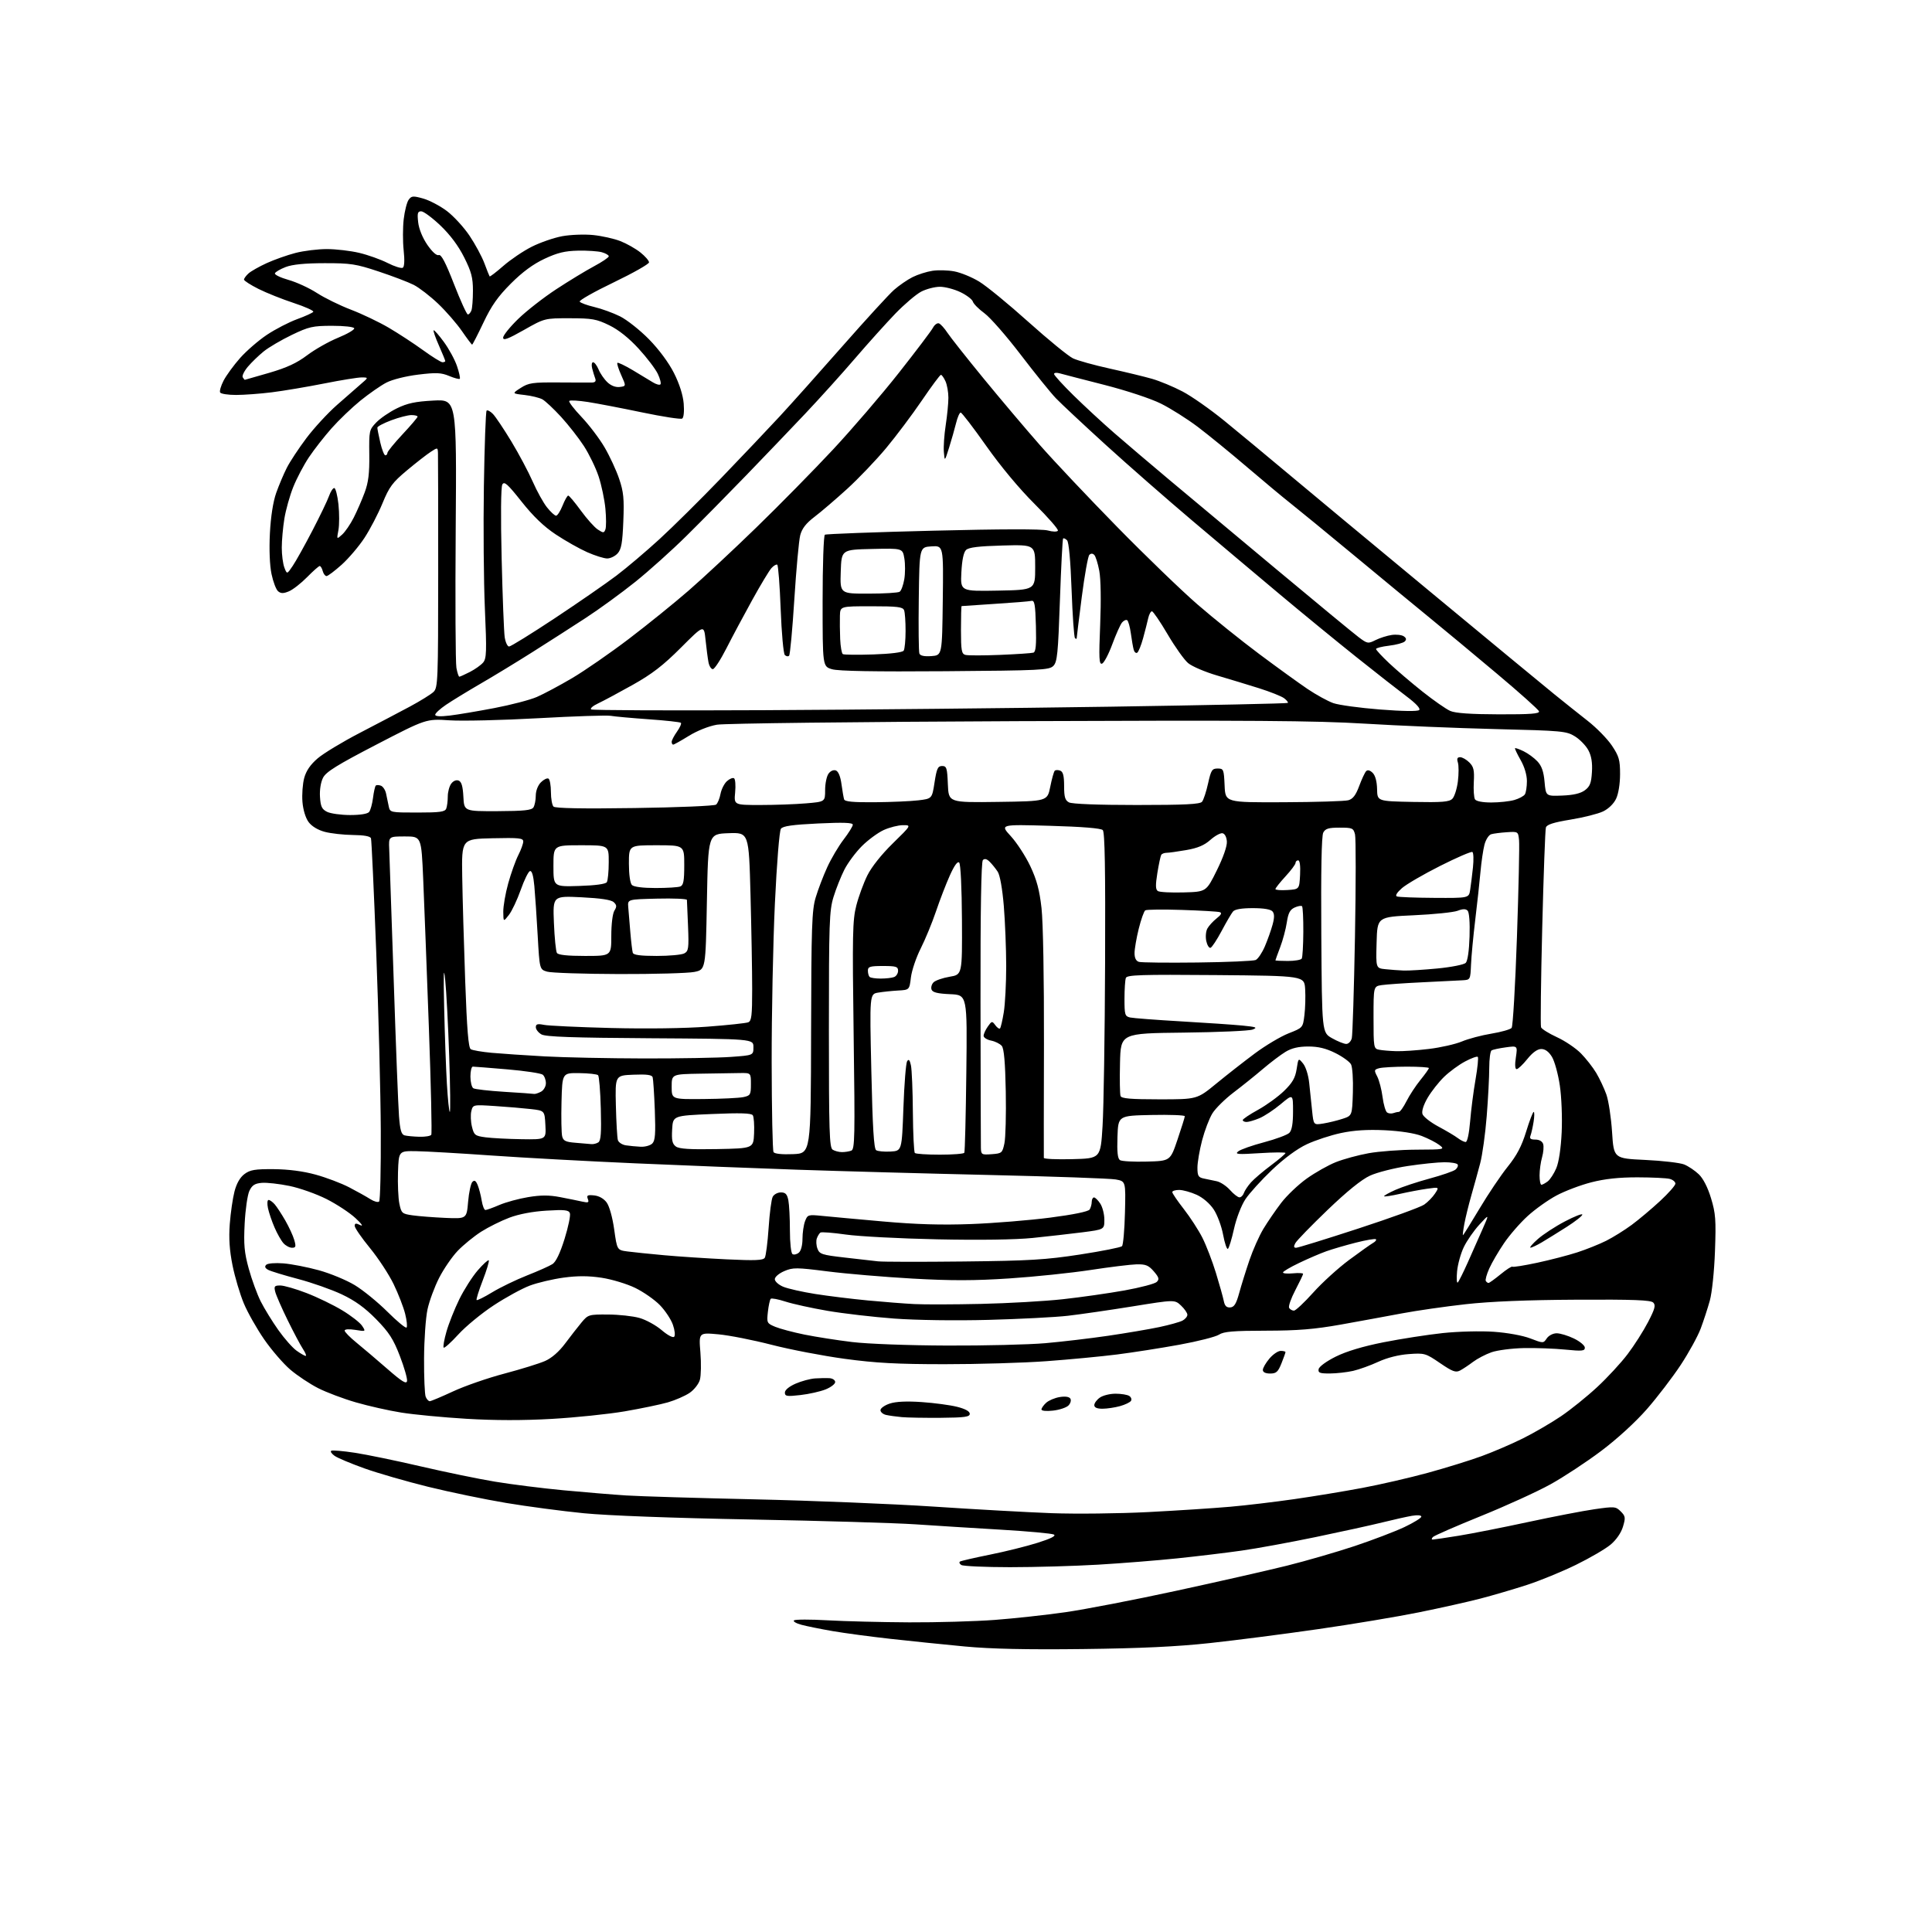 <?xml version="1.0" encoding="UTF-8" standalone="no"?>
<svg 
  version="1.1" 
  xmlns="http://www.w3.org/2000/svg" 
  xmlns:xlink="http://www.w3.org/1999/xlink" 
  xmlns:svg="http://www.w3.org/2000/svg"
  xmlns:rdf="http://www.w3.org/1999/02/22-rdf-syntax-ns#"
  xmlns:cc="http://creativecommons.org/ns#"
  xmlns:dc="http://purl.org/dc/elements/1.1/"
  viewBox="0 0 768 768"
  width="768"
  height="768"
>
<style>svg {background-color: white; }</style>"
<path stroke="none" fill="black" fill-rule="evenodd" d="M430.50,655.52C408.06,655.79 394.02,655.48 383.50,654.50C375.25,653.72 361.98,652.36 354.00,651.47C346.02,650.58 335.68,649.20 331.00,648.39C326.32,647.58 320.76,646.46 318.62,645.89C316.49,645.32 315.14,644.52 315.62,644.12C316.11,643.72 322.12,643.71 329.00,644.10C335.88,644.49 350.47,644.85 361.44,644.91C372.41,644.96 387.71,644.52 395.44,643.94C403.17,643.36 415.80,641.98 423.50,640.88C431.20,639.78 451.00,635.96 467.50,632.38C484.00,628.81 503.80,624.31 511.50,622.40C519.20,620.48 531.35,616.96 538.50,614.58C545.65,612.19 554.54,608.80 558.25,607.05C561.96,605.29 565.00,603.42 565.00,602.88C565.00,602.31 563.46,602.18 561.25,602.56C559.19,602.91 553.93,604.09 549.57,605.17C545.21,606.25 533.28,608.87 523.07,610.99C512.86,613.11 499.55,615.55 493.50,616.40C487.45,617.26 475.98,618.64 468.00,619.47C460.02,620.30 445.85,621.43 436.50,621.98C427.15,622.53 411.40,622.98 401.50,622.98C391.60,622.97 382.89,622.58 382.14,622.11C381.40,621.64 381.17,621.02 381.64,620.73C382.11,620.45 387.45,619.22 393.50,618.00C399.55,616.79 408.07,614.67 412.44,613.29C417.75,611.62 419.90,610.53 418.94,610.01C418.15,609.58 408.73,608.71 398.00,608.08C387.27,607.45 371.98,606.49 364.00,605.95C356.02,605.41 326.55,604.54 298.50,604.02C267.36,603.44 241.46,602.47 232.00,601.53C223.47,600.69 209.63,598.85 201.23,597.45C192.83,596.05 178.88,593.16 170.22,591.03C161.57,588.89 150.15,585.60 144.85,583.70C139.54,581.80 134.22,579.57 133.02,578.73C131.83,577.89 131.22,576.98 131.68,576.70C132.13,576.42 136.32,576.78 141.00,577.49C145.68,578.20 157.45,580.63 167.17,582.89C176.89,585.15 190.16,587.89 196.67,588.97C203.18,590.06 215.47,591.60 224.00,592.41C232.53,593.21 243.78,594.14 249.00,594.47C254.22,594.81 277.18,595.50 300.00,596.01C322.82,596.52 354.77,597.82 371.00,598.89C387.23,599.97 408.38,601.15 418.00,601.51C427.62,601.86 444.95,601.67 456.50,601.07C468.05,600.47 482.68,599.52 489.00,598.96C495.32,598.41 506.80,597.04 514.50,595.93C522.20,594.83 534.37,592.82 541.54,591.47C548.72,590.12 560.42,587.43 567.54,585.48C574.67,583.53 584.33,580.54 589.00,578.83C593.67,577.12 601.10,573.93 605.49,571.73C609.89,569.53 616.64,565.60 620.49,563.00C624.35,560.39 630.82,555.18 634.87,551.42C638.93,547.66 644.40,541.74 647.02,538.27C649.65,534.81 653.30,529.07 655.14,525.52C657.87,520.26 658.24,518.84 657.19,517.79C656.19,516.79 649.37,516.53 626.70,516.65C607.20,516.75 592.58,517.34 582.67,518.44C574.52,519.35 563.04,521.00 557.17,522.11C551.30,523.22 540.42,525.21 533.00,526.54C522.48,528.41 515.91,528.95 503.21,528.97C490.22,528.99 486.45,529.31 484.56,530.55C483.26,531.40 476.19,533.20 468.85,534.54C461.51,535.88 450.32,537.63 444.00,538.43C437.68,539.23 425.07,540.43 416.00,541.09C406.93,541.76 388.70,542.30 375.50,542.29C356.58,542.29 348.17,541.83 335.76,540.15C327.10,538.97 314.01,536.46 306.67,534.56C299.33,532.67 289.83,530.80 285.55,530.41C277.77,529.70 277.77,529.70 278.42,537.60C278.77,541.95 278.68,546.85 278.21,548.50C277.75,550.15 275.90,552.49 274.11,553.70C272.32,554.91 268.45,556.60 265.52,557.45C262.58,558.30 254.85,559.91 248.34,561.03C241.83,562.14 228.80,563.49 219.40,564.03C208.02,564.68 196.64,564.67 185.40,563.99C176.11,563.43 164.46,562.32 159.50,561.52C154.53,560.73 146.43,558.90 141.49,557.47C136.54,556.04 129.80,553.50 126.50,551.83C123.20,550.16 118.22,546.85 115.42,544.47C112.63,542.09 107.95,536.67 105.02,532.43C102.09,528.19 98.44,521.75 96.92,518.11C95.40,514.48 93.38,507.69 92.44,503.04C91.23,497.02 90.91,492.26 91.34,486.54C91.67,482.12 92.52,476.29 93.22,473.60C94.06,470.39 95.43,468.00 97.20,466.69C99.44,465.02 101.38,464.70 108.86,464.76C114.67,464.81 120.52,465.57 125.46,466.93C129.66,468.08 135.66,470.35 138.80,471.98C141.93,473.61 145.72,475.72 147.21,476.68C148.70,477.63 150.27,478.06 150.71,477.62C151.14,477.19 151.44,464.61 151.37,449.66C151.30,434.72 150.48,402.70 149.56,378.50C148.64,354.30 147.70,333.94 147.47,333.25C147.20,332.42 144.76,331.97 140.28,331.92C136.55,331.88 131.52,331.31 129.09,330.67C126.37,329.95 123.92,328.46 122.68,326.79C121.48,325.18 120.49,321.94 120.23,318.78C119.99,315.87 120.30,311.60 120.92,309.29C121.70,306.40 123.37,303.96 126.28,301.46C128.60,299.47 136.12,294.92 143.00,291.35C149.87,287.78 158.87,283.05 163.00,280.84C167.12,278.62 171.33,276.01 172.34,275.04C174.07,273.37 174.18,270.62 174.19,227.88C174.20,202.92 174.16,181.44 174.10,180.15C174.00,177.81 174.00,177.81 171.17,179.65C169.61,180.67 165.37,183.97 161.75,187.00C156.03,191.78 154.75,193.49 152.04,200.07C150.33,204.23 147.12,210.39 144.92,213.76C142.72,217.13 138.63,221.94 135.85,224.45C133.06,226.95 130.34,229.00 129.80,229.00C129.26,229.00 128.58,228.10 128.29,227.00C128.00,225.90 127.46,225.00 127.09,225.00C126.72,225.00 124.46,227.00 122.06,229.44C119.66,231.88 116.42,234.41 114.85,235.06C112.65,235.97 111.67,235.97 110.55,235.04C109.76,234.39 108.58,231.29 107.93,228.17C107.21,224.72 106.96,218.40 107.29,212.00C107.63,205.38 108.56,199.45 109.79,195.95C110.87,192.90 112.77,188.40 114.02,185.95C115.26,183.50 118.75,178.22 121.77,174.20C124.78,170.19 130.23,164.27 133.88,161.05C137.52,157.83 141.85,154.04 143.50,152.63C146.50,150.06 146.50,150.06 143.83,150.03C142.36,150.01 135.61,151.10 128.83,152.45C122.05,153.79 112.69,155.37 108.03,155.95C103.37,156.53 96.98,157.00 93.84,157.00C90.69,157.00 87.85,156.57 87.52,156.03C87.19,155.50 87.81,153.37 88.89,151.28C89.98,149.20 92.92,145.17 95.44,142.32C97.96,139.48 102.75,135.33 106.09,133.10C109.42,130.88 114.83,128.08 118.10,126.88C121.38,125.69 124.28,124.36 124.54,123.94C124.80,123.52 121.30,121.94 116.76,120.44C112.22,118.95 105.91,116.43 102.75,114.85C99.59,113.26 97.00,111.60 97.00,111.14C97.00,110.68 97.80,109.59 98.78,108.70C99.75,107.82 103.02,105.97 106.03,104.59C109.04,103.22 114.18,101.40 117.46,100.55C120.74,99.70 126.36,99.01 129.96,99.01C133.56,99.02 139.32,99.69 142.77,100.51C146.22,101.32 151.30,103.13 154.06,104.53C156.82,105.93 159.54,106.78 160.11,106.43C160.76,106.03 160.89,103.47 160.46,99.48C160.09,96.01 160.10,90.46 160.48,87.15C160.87,83.84 161.75,80.35 162.45,79.40C163.58,77.85 164.21,77.80 168.21,78.92C170.68,79.61 174.90,81.83 177.60,83.85C180.29,85.88 184.36,90.30 186.64,93.69C188.91,97.07 191.58,102.02 192.56,104.67C193.55,107.33 194.48,109.67 194.63,109.87C194.78,110.07 197.24,108.19 200.10,105.69C202.96,103.19 208.04,99.76 211.40,98.07C214.75,96.38 220.20,94.50 223.50,93.89C226.80,93.29 232.33,93.08 235.79,93.43C239.25,93.78 244.12,94.87 246.62,95.85C249.12,96.83 252.71,98.86 254.58,100.36C256.46,101.86 258.00,103.63 258.00,104.29C257.99,104.96 251.67,108.54 243.94,112.26C236.21,115.97 230.14,119.41 230.44,119.90C230.75,120.40 233.36,121.36 236.25,122.04C239.14,122.72 243.75,124.40 246.50,125.77C249.25,127.15 254.43,131.25 258.00,134.89C261.95,138.92 265.84,144.17 267.92,148.30C270.09,152.60 271.50,157.04 271.78,160.41C272.04,163.54 271.79,166.01 271.18,166.39C270.60,166.75 263.46,165.65 255.31,163.95C247.17,162.25 237.44,160.38 233.71,159.80C229.98,159.22 226.64,159.03 226.30,159.37C225.96,159.71 228.15,162.58 231.16,165.74C234.17,168.91 238.30,174.35 240.33,177.83C242.37,181.32 244.98,186.94 246.12,190.33C247.88,195.51 248.15,198.22 247.78,207.23C247.44,215.81 246.99,218.36 245.52,219.98C244.51,221.09 242.65,222.00 241.37,222.00C240.10,222.00 236.53,220.88 233.43,219.51C230.34,218.14 224.71,214.97 220.93,212.45C216.19,209.31 211.97,205.25 207.34,199.41C201.75,192.36 200.46,191.21 199.68,192.60C199.12,193.61 199.01,205.24 199.41,221.89C199.77,237.07 200.32,251.19 200.62,253.25C200.93,255.31 201.71,257.00 202.37,257.00C203.02,257.00 211.20,251.94 220.55,245.75C229.89,239.56 240.90,231.95 245.02,228.83C249.13,225.72 256.84,219.19 262.14,214.33C267.44,209.48 278.50,198.53 286.71,190.00C294.92,181.47 305.38,170.45 309.96,165.50C314.54,160.55 325.81,147.94 335.01,137.47C344.21,127.01 353.38,117.00 355.39,115.23C357.41,113.46 360.73,111.17 362.78,110.15C364.83,109.12 368.36,108.00 370.63,107.65C372.90,107.30 376.83,107.40 379.36,107.88C381.89,108.35 386.34,110.17 389.23,111.93C392.13,113.68 400.95,120.91 408.83,127.99C416.72,135.06 424.68,141.57 426.53,142.45C428.38,143.33 434.98,145.16 441.20,146.53C447.41,147.90 454.98,149.73 458.00,150.60C461.02,151.47 466.45,153.72 470.05,155.61C473.65,157.49 481.13,162.74 486.69,167.27C492.24,171.79 503.24,180.92 511.14,187.54C519.04,194.17 544.76,215.54 568.31,235.04C591.85,254.55 614.17,272.98 617.90,276.00C621.63,279.02 627.56,283.76 631.09,286.52C634.62,289.27 638.96,293.71 640.75,296.38C643.58,300.61 644.00,302.06 644.00,307.71C644.00,311.55 643.36,315.56 642.42,317.52C641.47,319.52 639.40,321.53 637.21,322.57C635.21,323.52 629.40,324.98 624.30,325.81C617.57,326.91 614.89,327.77 614.52,328.94C614.24,329.82 613.58,347.78 613.06,368.83C612.53,389.88 612.32,407.67 612.59,408.36C612.85,409.05 615.69,410.82 618.91,412.30C622.12,413.77 626.41,416.67 628.45,418.74C630.48,420.81 633.22,424.31 634.54,426.53C635.86,428.75 637.66,432.58 638.54,435.03C639.42,437.49 640.45,444.23 640.82,450.00C641.50,460.50 641.50,460.50 654.00,461.09C660.88,461.41 667.85,462.23 669.50,462.90C671.15,463.58 673.76,465.32 675.29,466.79C677.04,468.46 678.86,472.01 680.16,476.31C681.99,482.33 682.18,484.90 681.73,497.34C681.44,505.34 680.55,513.90 679.68,517.01C678.84,520.05 677.21,525.04 676.06,528.11C674.91,531.18 671.33,537.70 668.10,542.60C664.87,547.49 658.82,555.40 654.66,560.16C650.12,565.34 642.81,572.03 636.46,576.80C630.62,581.19 621.56,587.15 616.32,590.05C611.09,592.95 598.67,598.61 588.72,602.64C578.78,606.67 570.18,610.42 569.62,610.98C569.03,611.57 569.00,612.00 569.55,612.00C570.07,611.99 574.73,611.31 579.90,610.47C585.06,609.63 597.44,607.19 607.40,605.04C617.35,602.90 629.25,600.60 633.84,599.94C641.80,598.80 642.28,598.84 644.27,600.82C646.15,602.70 646.23,603.29 645.15,606.90C644.41,609.35 642.51,612.10 640.23,614.02C638.18,615.73 632.00,619.34 626.50,622.03C621.00,624.73 612.23,628.33 607.00,630.03C601.77,631.73 593.45,634.17 588.50,635.46C583.55,636.75 572.54,639.21 564.03,640.93C555.52,642.66 537.52,645.66 524.03,647.60C510.54,649.55 491.18,652.04 481.00,653.14C467.79,654.57 453.36,655.25 430.50,655.52zM374.00,563.60C367.68,563.65 360.70,563.53 358.50,563.33C356.30,563.13 353.49,562.74 352.25,562.46C351.01,562.19 350.00,561.33 350.00,560.56C350.00,559.79 351.66,558.61 353.69,557.94C356.14,557.13 360.40,556.93 366.44,557.35C371.42,557.69 377.75,558.54 380.50,559.24C383.72,560.05 385.50,561.04 385.50,562.00C385.50,563.24 383.51,563.52 374.00,563.60zM418.60,560.74C415.92,561.04 414.00,560.85 414.00,560.29C414.00,559.75 414.84,558.55 415.88,557.61C416.91,556.68 419.33,555.66 421.25,555.35C423.46,554.99 425.02,555.22 425.49,555.99C425.90,556.65 425.55,557.87 424.72,558.71C423.89,559.54 421.13,560.46 418.60,560.74zM438.25,559.99C436.08,560.00 435.00,559.52 435.00,558.56C435.00,557.76 436.00,556.41 437.22,555.56C438.44,554.70 441.26,554.01 443.47,554.02C445.69,554.02 448.12,554.42 448.88,554.90C449.64,555.38 449.96,556.26 449.59,556.85C449.23,557.44 447.26,558.39 445.21,558.96C443.17,559.52 440.04,559.99 438.25,559.99zM170.83,557.00C171.32,557.00 175.50,555.24 180.11,553.10C184.73,550.95 193.90,547.77 200.50,546.03C207.10,544.28 214.37,542.03 216.66,541.02C219.31,539.86 222.21,537.33 224.66,534.05C226.77,531.22 229.70,527.47 231.17,525.70C233.76,522.59 234.06,522.50 241.67,522.54C245.98,522.56 251.62,523.17 254.21,523.91C256.80,524.64 260.76,526.82 263.02,528.75C265.37,530.76 267.50,531.89 267.99,531.38C268.47,530.89 268.25,528.78 267.49,526.62C266.75,524.48 264.42,520.97 262.32,518.81C260.22,516.65 255.80,513.57 252.50,511.96C249.20,510.36 243.20,508.54 239.18,507.93C233.96,507.14 229.62,507.12 224.08,507.87C219.80,508.45 213.75,509.87 210.65,511.03C207.54,512.19 201.06,515.73 196.25,518.90C191.44,522.06 185.12,527.26 182.21,530.45C179.30,533.64 176.67,536.00 176.37,535.70C176.06,535.40 176.56,532.53 177.48,529.32C178.39,526.12 180.69,520.35 182.57,516.50C184.46,512.65 187.76,507.48 189.90,505.00C192.04,502.52 194.02,500.73 194.29,501.00C194.56,501.27 193.49,504.85 191.91,508.94C190.33,513.02 189.23,516.56 189.46,516.79C189.69,517.03 192.50,515.63 195.69,513.69C198.89,511.75 205.10,508.75 209.50,507.01C213.90,505.28 218.45,503.25 219.61,502.50C221.00,501.60 222.65,498.16 224.43,492.46C225.91,487.69 226.87,483.10 226.54,482.26C226.06,480.99 224.47,480.81 217.23,481.25C211.74,481.58 206.27,482.62 202.50,484.04C199.20,485.28 194.15,487.79 191.27,489.62C188.40,491.45 184.21,494.87 181.95,497.22C179.70,499.57 176.37,504.43 174.55,508.00C172.73,511.57 170.65,517.20 169.94,520.50C169.22,523.80 168.61,532.58 168.57,540.00C168.53,547.42 168.82,554.29 169.22,555.25C169.61,556.21 170.34,557.00 170.83,557.00zM318.14,554.56C312.77,555.17 312.00,555.05 312.00,553.57C312.00,552.55 313.67,551.16 316.25,550.03C318.59,549.01 322.07,548.07 324.00,547.94C325.93,547.81 328.51,547.77 329.75,547.85C330.99,547.93 332.00,548.63 332.00,549.39C332.00,550.16 330.27,551.48 328.14,552.33C326.02,553.17 321.52,554.18 318.14,554.56zM161.81,548.97C161.97,548.01 160.68,543.52 158.94,539.00C156.34,532.26 154.64,529.63 149.52,524.40C145.05,519.85 141.15,517.03 135.88,514.54C131.82,512.62 124.00,509.87 118.50,508.42C113.00,506.97 107.66,505.34 106.64,504.80C105.36,504.12 105.11,503.49 105.82,502.78C106.41,502.19 109.35,501.95 112.68,502.21C115.88,502.47 122.21,503.70 126.75,504.95C131.29,506.20 137.71,508.86 141.02,510.86C144.33,512.86 150.17,517.62 154.00,521.43C157.83,525.25 161.26,528.08 161.61,527.72C161.97,527.37 161.72,524.92 161.06,522.29C160.41,519.65 158.35,514.35 156.49,510.50C154.63,506.65 150.39,500.17 147.06,496.11C143.73,492.05 141.00,488.09 141.00,487.33C141.00,486.22 141.47,486.16 143.25,487.02C144.55,487.64 143.74,486.47 141.31,484.22C139.01,482.08 133.83,478.68 129.81,476.65C125.79,474.62 119.16,472.27 115.07,471.43C110.99,470.59 106.04,470.04 104.08,470.20C101.29,470.44 100.22,471.12 99.14,473.37C98.39,474.95 97.54,480.80 97.26,486.37C96.83,494.74 97.11,497.85 98.88,504.31C100.06,508.60 102.20,514.45 103.63,517.31C105.07,520.16 108.21,525.28 110.62,528.68C113.03,532.09 116.31,535.80 117.91,536.93C119.50,538.07 121.13,539.00 121.52,539.00C121.91,539.00 121.42,537.76 120.43,536.25C119.43,534.74 116.69,529.57 114.33,524.76C111.97,519.95 109.76,514.89 109.41,513.51C108.86,511.30 109.10,511.00 111.42,511.00C112.88,511.00 117.57,512.35 121.86,514.01C126.15,515.66 132.53,518.75 136.03,520.87C139.53,522.98 143.09,525.75 143.93,527.02C145.46,529.33 145.46,529.33 141.23,528.65C138.72,528.25 137.00,528.37 137.00,528.94C137.00,529.47 139.10,531.61 141.67,533.70C144.23,535.79 149.75,540.47 153.92,544.11C159.81,549.25 161.57,550.33 161.81,548.97zM504.89,546.00C503.06,546.00 502.00,545.48 502.00,544.58C502.00,543.79 503.17,541.77 504.59,540.08C506.01,538.38 508.04,537.00 509.09,537.00C510.14,537.00 511.00,537.22 511.00,537.48C511.00,537.74 510.28,539.77 509.39,541.98C508.03,545.38 507.33,546.00 504.89,546.00zM528.68,545.98C524.62,546.00 523.90,545.72 524.18,544.25C524.36,543.25 527.28,541.12 531.00,539.27C535.25,537.16 541.82,535.19 550.00,533.57C556.88,532.21 567.45,530.57 573.50,529.92C579.68,529.27 588.58,529.04 593.80,529.40C599.20,529.78 605.29,530.88 608.30,532.04C613.50,534.03 613.50,534.03 614.87,532.02C615.65,530.88 617.36,530.00 618.81,530.00C620.22,530.00 623.31,530.94 625.68,532.09C628.06,533.24 630.00,534.87 630.00,535.72C630.00,537.04 628.90,537.15 622.25,536.49C617.99,536.06 610.59,535.79 605.80,535.88C601.02,535.98 595.20,536.73 592.87,537.55C590.54,538.37 587.26,540.09 585.57,541.36C583.88,542.64 581.57,544.18 580.42,544.79C578.67,545.71 577.42,545.25 572.42,541.84C566.70,537.93 566.28,537.81 560.00,538.27C555.96,538.56 551.38,539.73 547.90,541.33C544.82,542.76 540.32,544.38 537.90,544.94C535.48,545.49 531.33,545.96 528.68,545.98zM376.50,534.88C391.35,534.94 408.90,534.51 415.50,533.94C422.10,533.36 433.35,532.04 440.50,530.99C447.65,529.94 456.79,528.39 460.82,527.54C464.84,526.69 469.00,525.53 470.07,524.96C471.13,524.40 472.00,523.35 472.00,522.64C472.00,521.93 470.86,520.28 469.48,518.98C466.95,516.61 466.95,516.61 450.23,519.31C441.03,520.79 429.45,522.47 424.50,523.04C419.55,523.61 405.38,524.34 393.00,524.67C379.77,525.02 364.29,524.80 355.44,524.15C347.15,523.53 335.23,522.15 328.94,521.07C322.65,519.99 315.13,518.34 312.24,517.40C309.35,516.46 306.70,515.96 306.37,516.30C306.04,516.63 305.53,518.95 305.25,521.45C304.76,525.86 304.84,526.04 308.17,527.43C310.05,528.21 315.28,529.60 319.79,530.52C324.31,531.43 332.84,532.77 338.75,533.48C344.85,534.22 361.18,534.83 376.50,534.88zM514.36,521.00C515.04,521.00 518.47,517.78 522.00,513.85C525.52,509.91 531.95,504.07 536.28,500.85C540.61,497.64 544.91,494.59 545.82,494.08C546.74,493.57 547.24,492.91 546.95,492.62C546.66,492.32 543.06,492.93 538.96,493.97C534.86,495.01 529.56,496.56 527.20,497.41C524.83,498.25 519.99,500.33 516.45,502.03C512.90,503.72 510.00,505.43 510.00,505.83C510.00,506.23 511.80,506.38 514.00,506.17C516.20,505.96 518.00,506.06 518.00,506.38C518.00,506.71 516.60,509.64 514.89,512.90C513.18,516.17 512.08,519.32 512.45,519.92C512.82,520.51 513.67,521.00 514.36,521.00zM489.04,519.72C490.61,519.60 491.41,518.32 492.59,514.03C493.42,510.99 495.25,505.12 496.65,501.00C498.05,496.88 500.55,491.25 502.21,488.50C503.87,485.75 507.05,481.10 509.29,478.17C511.53,475.24 516.11,470.88 519.45,468.50C522.80,466.11 528.01,463.17 531.02,461.97C534.03,460.77 539.88,459.18 544.00,458.43C548.12,457.68 556.67,457.04 563.00,457.01C574.26,456.96 574.45,456.92 572.17,455.16C570.89,454.18 567.74,452.56 565.17,451.57C562.29,450.46 556.67,449.59 550.50,449.29C543.57,448.96 538.23,449.30 533.09,450.39C529.02,451.25 522.91,453.26 519.52,454.84C515.61,456.67 510.53,460.42 505.64,465.06C501.40,469.10 496.64,474.34 495.06,476.73C493.43,479.19 491.47,484.28 490.53,488.51C489.62,492.61 488.53,496.17 488.10,496.44C487.68,496.70 486.83,494.16 486.20,490.80C485.58,487.44 483.90,482.93 482.47,480.77C480.90,478.41 478.20,476.09 475.68,474.94C473.38,473.90 470.26,473.03 468.75,473.02C467.24,473.01 466.00,473.40 466.00,473.88C466.00,474.36 468.06,477.40 470.59,480.63C473.11,483.86 476.43,488.98 477.96,492.00C479.49,495.02 481.91,501.32 483.35,506.00C484.78,510.68 486.19,515.71 486.48,517.19C486.86,519.12 487.58,519.83 489.04,519.72zM390.00,518.32C400.73,518.08 415.35,517.25 422.50,516.46C429.65,515.68 440.68,514.10 447.00,512.97C453.32,511.83 459.10,510.31 459.82,509.59C460.92,508.51 460.72,507.79 458.66,505.39C456.59,502.99 455.44,502.52 451.84,502.59C449.45,502.65 441.20,503.66 433.50,504.84C425.80,506.02 411.30,507.53 401.28,508.19C387.37,509.11 378.26,509.13 362.78,508.26C351.63,507.63 336.43,506.35 329.00,505.40C316.56,503.82 315.21,503.81 311.75,505.29C309.65,506.19 308.00,507.60 308.00,508.50C308.00,509.38 309.50,510.73 311.34,511.50C313.18,512.27 318.92,513.56 324.09,514.38C329.27,515.20 338.68,516.35 345.00,516.95C351.32,517.55 359.65,518.20 363.50,518.39C367.35,518.59 379.27,518.56 390.00,518.32zM579.48,509.81C579.89,509.42 581.69,505.82 583.48,501.81C585.27,497.79 587.92,491.80 589.38,488.50C592.03,482.50 592.03,482.50 588.07,486.81C585.90,489.18 583.12,493.19 581.90,495.71C580.68,498.23 579.47,502.59 579.21,505.40C578.95,508.20 579.08,510.19 579.48,509.81zM591.71,510.00C592.03,510.00 594.20,508.44 596.52,506.54C598.84,504.63 600.95,503.28 601.20,503.53C601.45,503.78 605.89,503.07 611.08,501.96C616.26,500.85 623.42,498.99 627.00,497.83C630.58,496.67 635.73,494.60 638.46,493.24C641.19,491.87 645.75,489.03 648.60,486.93C651.44,484.83 656.52,480.56 659.89,477.44C663.25,474.33 666.00,471.21 666.00,470.51C666.00,469.81 664.99,468.96 663.75,468.63C662.51,468.30 656.73,468.02 650.91,468.01C643.60,468.00 637.93,468.61 632.60,469.98C628.35,471.06 622.12,473.42 618.76,475.21C615.40,477.00 610.22,480.69 607.25,483.41C604.27,486.12 600.04,490.99 597.85,494.23C595.65,497.46 593.02,501.97 592.00,504.26C590.97,506.54 590.36,508.77 590.63,509.21C590.90,509.64 591.38,510.00 591.71,510.00zM383.00,501.46C409.19,501.18 415.74,500.78 429.32,498.69C438.02,497.35 445.53,495.86 446.01,495.38C446.49,494.90 447.02,488.89 447.19,482.03C447.50,469.57 447.50,469.57 443.50,468.85C441.30,468.46 418.80,467.66 393.50,467.08C368.20,466.50 333.77,465.55 317.00,464.98C300.23,464.40 271.20,463.26 252.50,462.44C233.80,461.62 208.15,460.23 195.50,459.34C182.85,458.45 169.35,457.67 165.50,457.61C158.50,457.50 158.50,457.50 158.21,466.00C158.06,470.68 158.30,476.30 158.76,478.50C159.55,482.29 159.81,482.52 164.04,483.12C166.49,483.47 172.32,483.92 177.00,484.13C185.50,484.50 185.50,484.50 186.08,477.72C186.40,473.99 187.17,470.43 187.78,469.82C188.61,468.99 189.16,469.33 189.89,471.10C190.43,472.42 191.15,475.19 191.48,477.25C191.82,479.31 192.48,481.00 192.96,481.00C193.44,481.00 195.94,480.10 198.52,478.99C201.09,477.89 206.25,476.48 209.98,475.87C215.00,475.04 218.30,475.04 222.63,475.87C225.86,476.49 229.81,477.29 231.41,477.65C233.88,478.20 234.23,478.04 233.67,476.59C233.12,475.16 233.54,474.93 236.16,475.19C238.10,475.38 240.01,476.45 241.15,478.00C242.23,479.47 243.47,483.88 244.15,488.71C245.30,496.92 245.30,496.92 249.40,497.47C251.66,497.77 258.23,498.45 264.00,498.97C269.77,499.50 280.96,500.23 288.85,500.61C300.22,501.15 303.37,501.02 304.02,499.97C304.46,499.25 305.15,493.90 305.54,488.08C305.92,482.26 306.65,476.71 307.16,475.75C307.66,474.79 309.12,474.00 310.41,474.00C312.23,474.00 312.89,474.69 313.38,477.12C313.72,478.84 314.00,484.22 314.00,489.07C314.00,494.11 314.45,498.16 315.04,498.53C315.62,498.88 316.74,498.63 317.54,497.96C318.41,497.25 319.00,495.00 319.00,492.44C319.00,490.07 319.46,486.92 320.02,485.44C321.01,482.85 321.25,482.78 326.77,483.33C329.92,483.65 340.82,484.65 351.00,485.55C364.15,486.72 374.27,487.02 386.00,486.58C395.07,486.24 409.21,485.09 417.41,484.03C426.69,482.83 432.63,481.61 433.15,480.80C433.60,480.08 433.98,478.71 433.98,477.75C433.99,476.79 434.40,476.00 434.88,476.00C435.37,476.00 436.50,477.11 437.38,478.46C438.27,479.82 439.00,482.69 439.00,484.83C439.00,488.74 439.00,488.74 430.21,489.87C425.38,490.48 416.49,491.49 410.46,492.11C403.60,492.80 389.41,493.01 372.50,492.65C357.65,492.34 341.32,491.48 336.22,490.75C331.11,490.02 326.58,489.67 326.14,489.96C325.71,490.26 325.06,491.29 324.71,492.26C324.35,493.23 324.46,495.08 324.96,496.39C325.78,498.54 326.76,498.86 335.68,499.88C341.08,500.49 347.07,501.18 349.00,501.40C350.93,501.62 366.23,501.65 383.00,501.46zM116.09,496.00C115.11,496.00 113.58,495.20 112.69,494.21C111.80,493.23 110.20,490.42 109.14,487.96C108.07,485.51 106.90,482.04 106.52,480.25C106.14,478.44 106.25,477.00 106.77,477.00C107.27,477.00 108.37,477.79 109.21,478.75C110.04,479.71 111.93,482.60 113.41,485.17C114.88,487.73 116.49,491.22 116.98,492.92C117.73,495.54 117.59,496.00 116.09,496.00zM515.21,496.01C515.92,496.02 527.08,492.57 540.00,488.35C552.92,484.13 564.68,479.86 566.12,478.86C567.56,477.87 569.50,475.88 570.44,474.45C572.14,471.86 572.14,471.86 567.32,472.54C564.67,472.91 559.82,473.83 556.54,474.57C553.27,475.31 550.42,475.75 550.21,475.54C550.00,475.34 552.01,474.20 554.67,473.01C557.33,471.83 563.48,469.79 568.34,468.48C573.20,467.17 577.81,465.57 578.58,464.93C579.35,464.30 579.73,463.37 579.43,462.89C579.13,462.40 576.77,462.00 574.19,462.01C571.61,462.01 565.04,462.68 559.59,463.51C554.14,464.33 547.39,466.05 544.59,467.34C541.25,468.87 535.43,473.58 527.69,481.01C521.20,487.25 515.44,493.17 514.91,494.18C514.20,495.50 514.28,496.00 515.21,496.01zM608.38,495.96C607.90,495.94 609.21,494.40 611.31,492.55C613.40,490.70 618.24,487.54 622.06,485.54C625.88,483.53 629.00,482.31 629.00,482.83C629.00,483.34 626.19,485.55 622.75,487.74C619.31,489.93 614.87,492.68 612.88,493.86C610.89,495.04 608.87,495.98 608.38,495.96zM581.55,491.00C581.71,491.00 584.67,486.25 588.13,480.44C591.59,474.63 596.64,467.13 599.35,463.77C602.98,459.25 604.89,455.61 606.67,449.83C607.99,445.52 609.34,442.00 609.67,442.00C609.99,442.00 609.97,443.76 609.63,445.91C609.29,448.06 608.73,450.54 608.40,451.41C607.94,452.61 608.42,453.00 610.33,453.00C611.88,453.00 613.08,453.69 613.43,454.77C613.74,455.75 613.54,458.11 613.00,460.02C612.45,461.93 612.00,465.18 612.00,467.24C612.00,469.31 612.34,470.99 612.75,470.97C613.16,470.95 614.28,470.34 615.24,469.62C616.20,468.89 617.73,466.54 618.64,464.40C619.67,461.98 620.48,456.54 620.79,450.10C621.06,444.24 620.74,436.09 620.05,431.47C619.38,426.95 617.97,421.84 616.93,420.12C615.67,418.05 614.24,417.00 612.68,417.00C611.15,417.00 609.22,418.38 607.12,421.00C605.35,423.20 603.45,425.00 602.89,425.00C602.25,425.00 602.13,423.28 602.58,420.35C603.27,415.69 603.27,415.69 598.55,416.34C595.96,416.69 593.42,417.24 592.92,417.55C592.41,417.86 592.00,420.99 592.00,424.50C592.00,428.02 591.55,436.65 590.99,443.70C590.44,450.74 589.26,459.20 588.38,462.50C587.51,465.80 585.92,471.54 584.86,475.26C583.80,478.98 582.56,484.04 582.10,486.51C581.64,488.98 581.39,491.00 581.55,491.00zM492.68,475.96C493.33,475.98 494.13,475.21 494.46,474.25C494.79,473.29 496.06,471.38 497.30,470.00C498.53,468.62 502.12,465.57 505.27,463.22C508.42,460.86 511.00,458.67 511.00,458.34C511.00,458.01 506.39,458.04 500.75,458.40C491.98,458.96 490.75,458.86 492.22,457.69C493.17,456.93 497.80,455.30 502.51,454.06C507.21,452.81 511.72,451.13 512.53,450.33C513.54,449.31 514.00,446.68 514.00,441.84C514.00,434.81 514.00,434.81 509.10,438.92C506.41,441.17 502.60,443.69 500.63,444.51C498.67,445.33 496.37,446.00 495.53,446.00C494.69,446.00 494.01,445.66 494.01,445.25C494.02,444.84 496.74,443.01 500.07,441.18C503.39,439.35 508.05,435.98 510.42,433.68C513.76,430.43 514.88,428.50 515.43,425.00C516.13,420.50 516.13,420.50 518.00,422.78C519.06,424.08 520.11,427.39 520.43,430.53C520.74,433.54 521.26,438.53 521.59,441.61C522.17,447.23 522.17,447.23 526.00,446.62C528.11,446.28 531.56,445.44 533.67,444.75C537.50,443.50 537.50,443.50 537.79,434.25C537.95,429.17 537.62,424.15 537.05,423.10C536.49,422.05 533.69,420.03 530.82,418.60C527.08,416.74 524.03,416.00 520.05,416.00C516.16,416.01 513.45,416.64 511.00,418.13C509.07,419.30 505.02,422.37 502.00,424.94C498.98,427.52 493.73,431.73 490.34,434.30C486.95,436.88 483.17,440.60 481.95,442.58C480.72,444.56 478.89,449.37 477.86,453.27C476.84,457.17 476.00,462.07 476.00,464.16C476.00,467.41 476.36,468.04 478.50,468.48C479.88,468.77 482.20,469.25 483.67,469.56C485.14,469.87 487.50,471.43 488.92,473.02C490.34,474.62 492.03,475.94 492.68,475.96zM455.86,461.75C465.21,461.50 465.21,461.50 468.08,453.00C469.66,448.32 470.97,444.15 470.98,443.72C470.99,443.29 465.04,443.07 457.75,443.22C444.50,443.50 444.50,443.50 444.21,451.91C444.00,457.96 444.28,460.56 445.21,461.17C445.92,461.63 450.71,461.89 455.86,461.75zM426.25,460.78C437.50,460.50 437.50,460.50 438.29,447.50C438.73,440.35 439.18,411.24 439.29,382.81C439.44,345.38 439.19,330.80 438.37,329.97C437.64,329.24 430.17,328.63 417.37,328.27C397.50,327.70 397.50,327.70 401.83,332.41C404.21,335.01 407.69,340.36 409.56,344.31C412.13,349.77 413.21,353.79 414.02,361.00C414.65,366.53 415.05,389.12 414.99,415.00C414.93,439.48 414.90,459.85 414.94,460.28C414.97,460.71 420.06,460.94 426.25,460.78zM315.25,458.79C322.32,458.50 322.32,458.50 322.42,410.50C322.51,368.19 322.73,361.82 324.25,356.76C325.19,353.61 327.25,348.21 328.83,344.76C330.40,341.32 333.33,336.36 335.34,333.74C337.35,331.12 339.00,328.47 339.00,327.84C339.00,327.00 335.30,326.87 325.25,327.34C315.01,327.83 311.23,328.37 310.43,329.44C309.82,330.27 308.80,342.87 308.03,359.19C307.30,374.76 306.73,403.11 306.75,422.19C306.78,441.27 307.11,457.37 307.49,457.98C307.91,458.66 310.86,458.97 315.25,458.79zM373.61,459.00C378.71,459.00 383.08,458.66 383.33,458.25C383.57,457.84 383.93,443.55 384.13,426.50C384.50,395.50 384.50,395.50 377.70,395.20C372.72,394.99 370.74,394.50 370.31,393.38C369.99,392.53 370.35,391.23 371.11,390.48C371.88,389.73 374.75,388.73 377.50,388.27C382.50,387.44 382.50,387.44 382.39,365.66C382.32,352.89 381.87,343.47 381.29,342.89C380.65,342.25 379.37,344.02 377.57,348.02C376.06,351.38 373.58,357.82 372.06,362.32C370.54,366.82 367.81,373.42 366.01,377.00C364.20,380.57 362.45,385.75 362.11,388.50C361.50,393.50 361.50,393.50 357.00,393.75C354.52,393.89 350.97,394.26 349.09,394.58C345.68,395.15 345.68,395.15 346.37,425.78C346.87,448.18 347.38,456.63 348.28,457.22C348.95,457.66 351.52,457.90 354.00,457.76C358.50,457.50 358.50,457.50 359.12,440.37C359.45,430.95 360.12,422.63 360.59,421.87C361.23,420.87 361.63,421.30 362.11,423.50C362.47,425.15 362.82,433.51 362.88,442.08C362.95,450.65 363.30,457.97 363.67,458.33C364.03,458.70 368.51,459.00 373.61,459.00zM394.21,458.81C398.24,458.51 398.46,458.33 399.27,454.50C399.74,452.30 399.98,443.03 399.81,433.90C399.59,422.33 399.11,416.84 398.23,415.77C397.53,414.93 395.62,413.97 393.98,413.65C392.34,413.32 391.00,412.46 391.00,411.75C391.00,411.03 391.75,409.38 392.66,408.08C394.24,405.83 394.38,405.80 395.65,407.53C396.38,408.53 397.22,409.11 397.52,408.81C397.82,408.52 398.49,405.62 399.02,402.39C399.55,399.15 399.98,390.88 399.98,384.00C399.97,377.12 399.54,366.39 399.03,360.14C398.46,353.29 397.50,347.89 396.61,346.53C395.80,345.29 394.37,343.51 393.43,342.58C392.28,341.42 391.40,341.20 390.71,341.89C390.04,342.56 389.72,361.92 389.77,398.20C389.81,428.62 389.88,454.76 389.92,456.31C390.00,458.98 390.21,459.10 394.21,458.81zM334.67,457.98C335.86,457.99 337.54,457.73 338.40,457.40C339.80,456.86 339.90,452.04 339.34,411.65C338.79,371.44 338.90,365.79 340.39,360.00C341.30,356.43 343.28,351.02 344.78,348.00C346.43,344.66 350.41,339.65 354.91,335.25C362.32,328.00 362.32,328.00 358.91,328.02C357.03,328.03 353.61,328.90 351.29,329.95C348.98,331.01 345.07,333.88 342.60,336.35C340.14,338.81 337.01,343.02 335.65,345.71C334.29,348.39 332.35,353.27 331.34,356.54C329.67,361.97 329.50,366.70 329.50,409.29C329.50,449.79 329.70,456.20 331.00,457.02C331.82,457.54 333.48,457.98 334.67,457.98zM284.98,456.78C299.50,456.50 299.50,456.50 299.76,450.50C299.90,447.20 299.67,443.98 299.25,443.34C298.69,442.49 294.32,442.35 282.99,442.84C267.50,443.50 267.50,443.50 267.19,448.97C266.94,453.30 267.25,454.71 268.67,455.75C269.99,456.71 274.24,456.98 284.98,456.78zM254.68,455.85C256.43,455.93 258.51,455.35 259.30,454.56C260.45,453.41 260.65,450.71 260.30,441.31C260.05,434.81 259.66,428.92 259.44,428.21C259.14,427.27 257.04,426.99 251.78,427.21C244.53,427.50 244.53,427.50 244.82,439.50C244.98,446.10 245.34,452.26 245.61,453.19C245.88,454.12 247.31,455.06 248.80,455.29C250.28,455.51 252.93,455.77 254.68,455.85zM235.00,454.80C235.82,454.90 237.10,454.59 237.83,454.12C238.86,453.47 239.09,450.39 238.83,440.72C238.65,433.81 238.16,427.82 237.75,427.41C237.33,427.00 233.96,426.62 230.25,426.58C223.50,426.50 223.50,426.50 223.21,438.00C223.05,444.32 223.17,450.49 223.47,451.70C223.91,453.50 224.86,453.96 228.76,454.27C231.36,454.47 234.18,454.71 235.00,454.80zM582.61,453.97C583.27,453.99 583.98,450.73 584.40,445.75C584.77,441.21 585.74,433.71 586.55,429.09C587.35,424.46 587.76,420.43 587.45,420.12C587.14,419.81 584.87,420.63 582.40,421.95C579.92,423.26 576.17,426.01 574.05,428.07C571.93,430.12 568.99,433.86 567.52,436.37C565.89,439.15 565.08,441.68 565.45,442.84C565.78,443.89 568.63,446.13 571.78,447.82C574.93,449.50 578.40,451.57 579.50,452.41C580.60,453.25 582.00,453.95 582.61,453.97zM207.30,452.85C217.10,453.00 217.10,453.00 216.80,447.25C216.50,441.50 216.50,441.50 211.00,440.87C207.97,440.52 201.57,439.98 196.76,439.67C188.01,439.10 188.01,439.10 187.36,441.69C187.01,443.11 187.12,445.90 187.61,447.89C188.43,451.23 188.83,451.54 193.00,452.10C195.47,452.43 201.91,452.77 207.30,452.85zM166.69,451.88C169.00,451.95 171.13,451.59 171.44,451.09C171.75,450.59 171.32,431.35 170.48,408.34C169.64,385.33 168.63,358.85 168.23,349.50C167.50,332.50 167.50,332.50 161.00,332.50C154.50,332.50 154.50,332.50 154.72,337.50C154.84,340.25 155.64,363.65 156.50,389.50C157.35,415.35 158.30,439.74 158.61,443.69C159.04,449.26 159.54,450.98 160.83,451.33C161.75,451.57 164.39,451.82 166.69,451.88zM553.83,442.49C554.56,442.22 555.57,442.00 556.06,442.00C556.56,442.00 557.92,440.09 559.10,437.75C560.28,435.41 562.76,431.62 564.62,429.33C566.48,427.04 568.00,424.90 568.00,424.58C568.00,424.26 564.06,424.01 559.25,424.01C554.44,424.02 549.50,424.30 548.28,424.62C546.21,425.18 546.15,425.40 547.48,427.95C548.25,429.46 549.21,433.12 549.59,436.09C549.98,439.07 550.79,441.83 551.40,442.24C552.00,442.65 553.10,442.76 553.83,442.49zM178.81,442.00C179.09,442.00 178.98,431.99 178.56,419.75C178.15,407.51 177.43,393.90 176.97,389.50C176.36,383.70 176.25,386.72 176.56,400.50C176.79,410.95 177.28,424.56 177.64,430.75C178.01,436.94 178.53,442.00 178.81,442.00zM279.75,436.88C286.76,436.82 293.85,436.47 295.50,436.12C298.29,435.52 298.50,435.17 298.50,430.99C298.50,426.50 298.50,426.50 294.25,426.55C291.91,426.57 284.82,426.68 278.50,426.80C267.00,427.00 267.00,427.00 267.00,432.00C267.00,437.00 267.00,437.00 279.75,436.88zM460.90,437.00C475.87,437.00 475.87,437.00 483.49,430.75C487.68,427.31 494.57,421.92 498.81,418.76C503.04,415.61 509.07,412.02 512.21,410.78C517.91,408.54 517.91,408.54 518.53,403.52C518.87,400.76 519.00,396.12 518.82,393.21C518.50,387.91 518.50,387.91 483.30,387.61C453.57,387.36 448.01,387.54 447.55,388.74C447.25,389.52 447.00,393.27 447.00,397.06C447.00,403.40 447.18,404.00 449.25,404.47C450.49,404.74 459.60,405.44 469.50,406.01C479.40,406.58 490.40,407.33 493.94,407.68C499.39,408.22 500.00,408.46 497.94,409.26C496.60,409.78 484.25,410.33 470.50,410.48C445.50,410.76 445.50,410.76 445.22,422.57C445.06,429.07 445.16,434.97 445.44,435.69C445.82,436.69 449.50,437.00 460.90,437.00zM212.32,434.85C212.76,434.93 214.00,434.53 215.07,433.96C216.13,433.39 217.00,431.88 217.00,430.59C217.00,429.30 216.44,427.78 215.75,427.21C215.06,426.65 208.74,425.69 201.70,425.09C194.65,424.49 188.47,424.00 187.95,424.00C187.43,424.00 187.00,425.77 187.00,427.94C187.00,430.11 187.52,432.21 188.16,432.60C188.80,433.00 194.32,433.63 200.41,434.01C206.51,434.38 211.87,434.76 212.32,434.85zM256.00,420.75C270.02,420.77 285.55,420.50 290.50,420.14C299.50,419.50 299.50,419.50 299.50,416.24C299.50,412.98 299.50,412.98 258.50,412.72C227.68,412.53 216.94,412.15 215.25,411.20C214.01,410.50 213.00,409.21 213.00,408.34C213.00,407.08 213.67,406.89 216.25,407.40C218.04,407.76 230.07,408.32 243.00,408.65C257.03,409.00 272.41,408.79 281.16,408.12C289.23,407.51 296.54,406.73 297.41,406.39C298.75,405.88 299.00,403.77 299.00,393.14C299.00,386.19 298.70,369.35 298.34,355.71C297.68,330.92 297.68,330.92 289.59,331.21C281.50,331.50 281.50,331.50 281.00,358.47C280.50,385.45 280.50,385.45 276.00,386.36C273.52,386.86 260.02,387.24 246.00,387.20C231.97,387.16 219.15,386.73 217.50,386.25C214.50,385.36 214.50,385.36 213.74,371.93C213.33,364.54 212.73,355.66 212.41,352.20C212.03,348.05 211.43,346.02 210.66,346.27C210.02,346.47 208.37,349.84 206.99,353.76C205.61,357.67 203.50,362.14 202.30,363.69C200.11,366.50 200.11,366.50 200.06,362.48C200.03,360.27 200.91,355.16 202.03,351.13C203.15,347.09 204.95,342.06 206.03,339.94C207.11,337.82 208.00,335.37 208.00,334.51C208.00,333.15 206.34,332.98 195.75,333.22C183.50,333.50 183.50,333.50 183.74,348.50C183.87,356.75 184.40,375.38 184.92,389.90C185.62,409.29 186.20,416.51 187.14,417.08C187.83,417.51 191.57,418.15 195.45,418.51C199.33,418.86 208.80,419.50 216.50,419.93C224.20,420.35 241.97,420.72 256.00,420.75zM555.03,417.86C557.52,417.94 563.37,417.54 568.03,416.97C572.69,416.41 578.57,415.07 581.11,414.01C583.64,412.94 588.93,411.53 592.86,410.89C596.79,410.24 600.41,409.21 600.90,408.60C601.40,408.00 602.35,391.75 603.01,372.50C603.67,353.25 604.05,335.93 603.85,334.01C603.50,330.55 603.47,330.53 599.00,330.82C596.52,330.98 593.72,331.34 592.77,331.62C591.81,331.90 590.62,333.76 590.09,335.81C589.57,337.84 588.86,342.65 588.52,346.50C588.18,350.35 587.25,358.90 586.45,365.50C585.65,372.10 584.88,380.20 584.75,383.50C584.50,389.40 584.45,389.50 581.50,389.67C579.85,389.77 572.65,390.13 565.50,390.47C558.35,390.81 551.04,391.32 549.25,391.59C546.00,392.09 546.00,392.09 546.00,404.48C546.00,416.52 546.06,416.87 548.25,417.29C549.49,417.53 552.54,417.79 555.03,417.86zM535.14,414.98C536.04,414.99 537.04,413.97 537.36,412.71C537.67,411.45 538.24,393.31 538.62,372.40C539.00,351.49 539.01,333.17 538.64,331.69C538.01,329.18 537.59,329.00 532.52,329.00C528.13,329.00 526.87,329.38 526.02,330.96C525.33,332.25 525.07,346.09 525.24,371.67C525.50,410.44 525.50,410.44 529.50,412.70C531.70,413.95 534.24,414.97 535.14,414.98zM350.08,389.00C352.15,389.00 354.55,388.73 355.42,388.39C356.29,388.06 357.00,386.93 357.00,385.89C357.00,384.25 356.22,384.00 351.00,384.00C345.85,384.00 345.00,384.26 345.00,385.83C345.00,386.84 345.30,387.97 345.67,388.33C346.03,388.70 348.02,389.00 350.08,389.00zM558.00,385.81C559.92,385.88 565.98,385.51 571.46,384.98C576.94,384.45 581.97,383.45 582.65,382.76C583.41,381.99 584.00,377.90 584.17,372.28C584.35,366.70 584.04,362.64 583.39,361.99C582.64,361.24 581.48,361.25 579.41,362.05C577.81,362.66 569.98,363.47 562.00,363.83C547.50,364.50 547.50,364.50 547.22,374.69C546.93,384.88 546.93,384.88 550.72,385.27C552.80,385.49 556.08,385.73 558.00,385.81zM476.00,382.61C487.82,382.47 498.25,382.02 499.16,381.61C500.07,381.20 501.71,378.75 502.81,376.18C503.91,373.61 505.28,369.73 505.87,367.57C506.64,364.75 506.63,363.26 505.85,362.32C505.14,361.47 502.37,361.00 498.00,361.00C493.55,361.00 490.86,361.46 490.13,362.35C489.51,363.09 487.48,366.56 485.62,370.06C483.76,373.56 481.77,376.58 481.21,376.76C480.64,376.95 479.89,375.76 479.52,374.11C479.16,372.46 479.34,370.23 479.93,369.14C480.51,368.05 482.17,366.23 483.61,365.09C485.45,363.64 485.83,362.90 484.87,362.59C484.12,362.35 477.36,361.95 469.85,361.71C462.34,361.46 455.78,361.54 455.26,361.88C454.75,362.22 453.58,365.52 452.66,369.21C451.75,372.89 451.00,377.25 451.00,378.88C451.00,380.85 451.59,382.02 452.75,382.36C453.71,382.64 464.18,382.75 476.00,382.61zM511.94,382.00C514.66,382.00 517.14,381.58 517.46,381.06C517.78,380.55 518.06,375.78 518.09,370.47C518.12,365.16 517.89,360.55 517.58,360.24C517.26,359.93 515.94,360.16 514.63,360.76C512.79,361.60 512.09,362.95 511.53,366.67C511.13,369.33 509.95,373.75 508.90,376.50C507.86,379.25 507.00,381.61 507.00,381.75C507.00,381.89 509.22,382.00 511.94,382.00zM232.56,380.00C243.00,380.00 243.00,380.00 243.00,371.99C243.00,367.38 243.52,363.14 244.23,362.00C245.23,360.40 245.18,359.77 243.98,358.64C242.98,357.69 238.83,357.06 231.12,356.68C219.75,356.13 219.75,356.13 220.19,366.86C220.43,372.77 220.97,378.14 221.38,378.80C221.88,379.61 225.51,380.00 232.56,380.00zM261.03,380.00C266.04,380.00 270.98,379.55 272.01,378.99C273.70,378.09 273.86,376.98 273.51,368.24C273.30,362.88 273.10,358.15 273.06,357.72C273.03,357.29 267.71,357.06 261.25,357.22C249.50,357.50 249.50,357.50 249.73,360.50C249.86,362.15 250.23,366.65 250.56,370.50C250.88,374.35 251.33,378.06 251.54,378.75C251.82,379.63 254.63,380.00 261.03,380.00zM570.20,356.92C583.91,357.00 583.91,357.00 584.41,353.75C584.69,351.96 585.19,347.96 585.52,344.85C585.85,341.74 585.75,338.96 585.30,338.68C584.84,338.40 579.08,340.89 572.49,344.21C565.89,347.53 559.06,351.51 557.29,353.05C555.30,354.80 554.54,356.05 555.29,356.35C555.96,356.62 562.67,356.88 570.20,356.92zM470.50,354.75C479.50,354.50 479.50,354.50 483.70,346.00C486.27,340.81 487.83,336.33 487.70,334.51C487.58,332.73 486.88,331.40 485.97,331.23C485.12,331.07 482.95,332.26 481.13,333.88C478.75,336.00 476.10,337.13 471.59,337.91C468.15,338.51 464.61,339.00 463.73,339.00C462.84,339.00 461.89,339.37 461.61,339.82C461.33,340.28 460.64,343.52 460.07,347.03C459.29,351.91 459.33,353.60 460.27,354.21C460.95,354.65 465.55,354.89 470.50,354.75zM511.75,353.80C516.50,353.50 516.50,353.50 516.80,347.75C516.98,344.21 516.70,342.00 516.05,342.00C515.47,342.00 515.00,342.46 515.00,343.02C515.00,343.58 513.20,346.00 511.00,348.38C508.80,350.77 507.00,353.04 507.00,353.42C507.00,353.80 509.14,353.97 511.75,353.80zM230.23,352.18C236.68,351.98 240.75,351.42 241.22,350.68C241.63,350.03 241.98,346.46 241.98,342.75C242.00,336.00 242.00,336.00 231.00,336.00C220.00,336.00 220.00,336.00 220.00,344.25C220.00,352.50 220.00,352.50 230.23,352.18zM260.62,353.00C265.14,353.00 269.55,352.73 270.42,352.39C271.68,351.91 272.00,350.17 272.00,343.89C272.00,336.00 272.00,336.00 261.00,336.00C250.00,336.00 250.00,336.00 250.00,343.30C250.00,347.64 250.49,351.09 251.20,351.80C251.94,352.54 255.56,353.00 260.62,353.00zM139.13,323.99C143.25,323.99 146.13,323.53 146.74,322.75C147.29,322.06 147.98,319.55 148.28,317.17C148.58,314.78 149.08,312.59 149.37,312.29C149.67,312.00 150.59,312.01 151.43,312.33C152.26,312.65 153.18,314.06 153.47,315.46C153.76,316.86 154.23,319.12 154.52,320.50C155.03,322.98 155.12,323.00 165.91,323.00C174.91,323.00 176.89,322.73 177.39,321.42C177.73,320.55 178.00,318.38 178.00,316.61C178.00,314.83 178.61,312.55 179.36,311.53C180.16,310.43 181.36,309.92 182.30,310.29C183.45,310.73 183.98,312.51 184.20,316.70C184.50,322.50 184.50,322.50 197.82,322.45C208.31,322.40 211.33,322.09 212.05,320.95C212.56,320.15 212.98,318.04 212.98,316.25C212.99,314.33 213.83,312.17 215.04,310.96C216.16,309.84 217.51,309.20 218.04,309.52C218.57,309.85 219.00,312.25 219.00,314.86C219.00,317.47 219.47,320.07 220.03,320.63C220.72,321.32 231.53,321.52 252.28,321.21C269.45,320.97 284.02,320.35 284.65,319.85C285.28,319.34 286.07,317.43 286.41,315.60C286.76,313.77 287.90,311.49 288.96,310.54C290.01,309.58 291.29,309.06 291.79,309.37C292.30,309.68 292.49,312.20 292.23,314.97C291.75,320.00 291.75,320.00 302.22,320.00C307.98,320.00 316.14,319.71 320.35,319.35C328.00,318.71 328.00,318.71 328.00,314.04C328.00,311.48 328.61,308.55 329.36,307.53C330.15,306.44 331.36,305.92 332.29,306.28C333.27,306.66 334.10,308.69 334.50,311.69C334.86,314.34 335.33,317.06 335.54,317.75C335.83,318.66 339.10,318.97 347.72,318.90C354.20,318.85 361.98,318.51 365.00,318.15C370.50,317.50 370.50,317.50 371.50,311.00C372.35,305.50 372.81,304.50 374.50,304.50C376.29,304.50 376.53,305.27 376.79,311.77C377.09,319.04 377.09,319.04 396.72,318.77C416.34,318.50 416.34,318.50 417.49,312.77C418.12,309.62 418.92,306.75 419.27,306.39C419.63,306.04 420.61,306.02 421.46,306.35C422.59,306.78 423.00,308.40 423.00,312.43C423.00,316.84 423.38,318.13 424.93,318.96C426.12,319.60 436.53,320.00 451.81,320.00C471.00,320.00 477.00,319.70 477.83,318.71C478.42,317.99 479.50,314.73 480.22,311.46C481.40,306.14 481.81,305.50 484.02,305.50C486.39,305.50 486.51,305.81 486.80,312.25C487.09,319.00 487.09,319.00 510.30,318.90C523.06,318.85 534.62,318.49 535.98,318.11C537.80,317.60 538.96,316.09 540.30,312.46C541.31,309.73 542.56,307.07 543.07,306.54C543.67,305.94 544.62,306.19 545.67,307.24C546.71,308.28 547.35,310.66 547.41,313.70C547.50,318.50 547.50,318.50 561.65,318.78C573.27,319.00 576.08,318.78 577.33,317.53C578.17,316.69 579.16,313.57 579.53,310.61C579.90,307.64 579.90,304.27 579.53,303.11C579.05,301.58 579.29,301.00 580.43,301.00C581.29,301.00 582.94,301.94 584.09,303.09C585.81,304.81 586.12,306.17 585.86,310.84C585.69,313.95 585.90,317.06 586.33,317.75C586.81,318.51 589.34,319.00 592.82,319.00C595.95,319.00 600.05,318.56 601.94,318.02C603.82,317.48 605.72,316.47 606.16,315.77C606.61,315.07 606.97,312.70 606.97,310.50C606.97,308.06 606.00,304.79 604.46,302.11C603.08,299.69 602.09,297.58 602.25,297.42C602.41,297.26 603.95,297.80 605.67,298.64C607.39,299.47 609.85,301.27 611.14,302.65C612.84,304.46 613.63,306.72 613.99,310.82C614.50,316.50 614.50,316.50 621.00,316.25C625.44,316.08 628.29,315.41 630.00,314.15C632.03,312.64 632.56,311.29 632.82,306.90C633.05,303.17 632.61,300.49 631.40,298.23C630.44,296.43 628.05,293.95 626.08,292.73C622.68,290.62 621.06,290.47 594.50,289.82C579.10,289.44 555.70,288.47 542.50,287.66C522.97,286.47 497.28,286.29 404.50,286.67C340.39,286.94 288.09,287.56 285.00,288.08C281.78,288.63 277.15,290.47 273.85,292.51C270.74,294.43 267.93,296.00 267.60,296.00C267.27,296.00 267.00,295.51 267.00,294.90C267.00,294.30 267.95,292.48 269.11,290.85C270.27,289.22 270.97,287.64 270.67,287.33C270.36,287.03 264.58,286.39 257.81,285.92C251.04,285.44 244.27,284.82 242.76,284.55C241.25,284.28 228.31,284.70 214.01,285.50C199.71,286.30 183.82,286.67 178.70,286.34C169.41,285.73 169.41,285.73 149.68,295.96C133.99,304.10 129.64,306.80 128.42,309.15C127.51,310.92 127.02,313.98 127.20,316.78C127.44,320.60 127.95,321.68 130.00,322.71C131.38,323.40 135.48,323.98 139.13,323.99zM178.75,284.45C181.91,284.08 189.90,282.73 196.50,281.47C203.10,280.21 210.70,278.23 213.39,277.06C216.08,275.90 222.38,272.54 227.39,269.59C232.40,266.64 242.57,259.60 250.00,253.95C257.43,248.29 268.13,239.65 273.78,234.73C279.44,229.82 291.55,218.54 300.69,209.65C309.84,200.77 323.54,186.83 331.15,178.68C338.75,170.53 350.53,156.81 357.33,148.18C364.13,139.56 370.22,131.50 370.86,130.29C371.51,129.07 372.59,128.29 373.27,128.56C373.94,128.83 375.45,130.50 376.61,132.27C377.78,134.05 384.27,142.25 391.03,150.50C397.80,158.75 407.87,170.67 413.42,176.98C418.96,183.29 432.73,197.87 444.00,209.37C455.27,220.88 469.68,234.78 476.00,240.26C482.32,245.74 493.35,254.60 500.50,259.94C507.65,265.28 516.32,271.55 519.77,273.88C523.22,276.20 527.83,278.73 530.01,279.50C532.19,280.27 540.55,281.41 548.60,282.04C557.68,282.75 563.57,282.83 564.16,282.24C564.74,281.66 562.89,279.66 559.30,276.96C556.11,274.57 547.12,267.53 539.33,261.32C531.54,255.11 517.77,243.83 508.74,236.26C499.71,228.69 484.07,215.53 473.99,207.00C463.91,198.47 448.43,184.92 439.58,176.87C430.74,168.82 421.81,160.47 419.74,158.32C417.67,156.16 411.37,148.36 405.74,140.99C400.11,133.61 393.63,126.21 391.35,124.54C389.07,122.87 386.99,120.78 386.73,119.90C386.48,119.03 384.27,117.34 381.82,116.15C379.37,114.97 375.69,114.00 373.64,114.00C371.60,114.00 368.25,114.87 366.21,115.92C364.17,116.98 359.54,120.92 355.91,124.67C352.29,128.43 345.09,136.43 339.91,142.46C334.74,148.49 325.80,158.39 320.07,164.46C314.33,170.53 303.76,181.57 296.58,189.00C289.40,196.43 278.80,207.18 273.01,212.90C267.23,218.63 258.00,226.92 252.50,231.33C247.00,235.74 238.12,242.20 232.77,245.68C227.42,249.17 217.97,255.23 211.77,259.15C205.57,263.08 196.22,268.77 191.00,271.79C185.78,274.82 179.59,278.61 177.25,280.20C174.91,281.79 173.00,283.56 173.00,284.12C173.00,284.78 175.04,284.90 178.75,284.45zM595.83,283.96C608.46,283.99 612.08,283.72 611.77,282.75C611.55,282.06 603.97,275.29 594.93,267.70C585.90,260.10 574.00,250.22 568.50,245.73C563.00,241.24 549.50,230.11 538.50,220.98C527.50,211.86 516.07,202.49 513.09,200.15C510.12,197.81 502.32,191.31 495.75,185.70C489.19,180.09 480.37,172.90 476.16,169.71C471.95,166.53 465.35,162.36 461.50,160.45C457.49,158.45 447.87,155.27 439.00,153.00C430.48,150.83 422.49,148.76 421.25,148.41C420.01,148.05 419.00,148.17 419.00,148.67C419.00,149.16 422.49,153.00 426.75,157.18C431.01,161.37 438.30,168.11 442.95,172.15C447.60,176.19 457.31,184.45 464.53,190.50C471.74,196.55 490.89,212.55 507.08,226.05C523.26,239.56 538.12,251.82 540.10,253.30C543.55,255.89 543.82,255.94 546.81,254.44C548.53,253.59 551.41,252.67 553.22,252.41C555.02,252.14 557.17,252.38 557.99,252.92C559.05,253.63 559.17,254.23 558.42,254.98C557.83,255.57 555.02,256.33 552.17,256.67C549.33,257.00 547.00,257.60 547.00,257.99C547.00,258.39 549.36,260.94 552.25,263.66C555.14,266.38 561.10,271.46 565.50,274.95C569.90,278.44 574.85,281.89 576.50,282.61C578.56,283.51 584.64,283.93 595.83,283.96zM303.77,282.31C341.02,282.13 403.00,281.51 441.49,280.92C479.99,280.33 511.68,279.66 511.92,279.42C512.16,279.18 511.49,278.33 510.43,277.54C509.37,276.76 504.90,274.98 500.50,273.59C496.10,272.21 488.59,269.92 483.81,268.52C479.03,267.12 473.85,264.90 472.29,263.59C470.73,262.28 467.06,257.11 464.12,252.10C461.18,247.10 458.38,243.00 457.91,243.00C457.43,243.00 456.77,244.24 456.43,245.75C456.10,247.26 455.18,250.84 454.40,253.70C453.62,256.56 452.56,259.15 452.06,259.46C451.56,259.77 450.92,259.24 450.66,258.26C450.39,257.29 449.88,254.37 449.53,251.77C449.17,249.17 448.51,246.82 448.06,246.53C447.60,246.25 446.68,246.68 446.01,247.48C445.35,248.29 443.60,252.19 442.14,256.14C440.68,260.10 438.85,263.55 438.08,263.81C436.90,264.20 436.78,261.78 437.34,248.26C437.73,238.65 437.59,230.12 436.98,226.91C436.43,223.97 435.53,221.13 434.99,220.59C434.34,219.94 433.66,219.94 433.02,220.58C432.49,221.11 431.14,228.65 430.02,237.31C428.91,245.98 428.00,253.36 428.00,253.70C428.00,254.05 427.69,254.03 427.32,253.65C426.95,253.28 426.34,244.63 425.97,234.44C425.55,222.80 424.88,215.48 424.17,214.77C423.54,214.14 422.84,213.83 422.60,214.07C422.37,214.31 421.80,225.40 421.33,238.72C420.60,259.91 420.27,263.16 418.71,264.72C417.07,266.36 413.66,266.53 375.72,266.82C347.60,267.03 333.31,266.78 330.75,266.03C327.00,264.92 327.00,264.92 327.00,239.02C327.00,224.65 327.40,212.87 327.90,212.56C328.40,212.25 347.76,211.53 370.91,210.96C398.01,210.28 414.26,210.25 416.50,210.87C418.49,211.42 420.22,211.46 420.53,210.95C420.83,210.47 416.64,205.67 411.23,200.29C405.20,194.29 397.76,185.36 392.04,177.25C386.90,169.96 382.33,164.00 381.89,164.00C381.44,164.00 380.61,165.91 380.04,168.25C379.46,170.59 378.21,174.97 377.26,178.00C375.52,183.50 375.52,183.50 375.20,179.67C375.02,177.57 375.35,172.76 375.94,168.98C376.52,165.21 377.00,160.31 377.00,158.11C377.00,155.90 376.48,152.95 375.84,151.55C375.20,150.15 374.39,149.00 374.03,149.00C373.67,149.00 370.26,153.60 366.44,159.22C362.62,164.84 356.22,173.36 352.22,178.16C348.21,182.96 341.24,190.26 336.72,194.38C332.20,198.49 326.38,203.48 323.78,205.45C320.39,208.04 318.80,210.09 318.10,212.77C317.57,214.82 316.52,226.27 315.76,238.22C315.01,250.17 314.07,260.26 313.68,260.65C313.29,261.05 312.52,260.92 311.98,260.38C311.43,259.83 310.69,251.63 310.33,242.15C309.97,232.68 309.36,224.72 308.97,224.48C308.59,224.24 307.54,224.85 306.66,225.83C305.77,226.81 302.32,232.53 299.00,238.55C295.67,244.57 291.06,253.21 288.75,257.75C286.44,262.29 284.02,266.00 283.36,266.00C282.70,266.00 281.92,264.76 281.63,263.25C281.34,261.74 280.82,257.75 280.47,254.39C279.84,248.29 279.84,248.29 270.67,257.46C263.60,264.54 259.21,267.92 251.50,272.25C246.00,275.33 239.81,278.65 237.74,279.62C235.68,280.58 234.45,281.66 235.01,282.01C235.58,282.36 266.52,282.49 303.77,282.31zM182.59,269.00C182.86,269.00 184.75,268.15 186.79,267.11C188.83,266.06 191.20,264.38 192.06,263.36C193.41,261.74 193.50,259.02 192.75,242.00C192.28,231.28 192.10,209.31 192.35,193.18C192.60,177.06 193.09,163.58 193.43,163.24C193.77,162.89 194.91,163.49 195.95,164.56C196.99,165.63 200.29,170.55 203.28,175.50C206.27,180.45 210.09,187.63 211.77,191.46C213.45,195.28 216.01,199.90 217.46,201.71C218.90,203.52 220.52,205.00 221.05,205.00C221.58,205.00 222.74,203.20 223.62,201.00C224.50,198.80 225.52,197.00 225.88,197.00C226.25,197.00 228.50,199.68 230.89,202.96C233.28,206.24 236.31,209.63 237.63,210.49C239.83,211.93 240.09,211.93 240.66,210.46C241.00,209.57 241.00,205.87 240.66,202.24C240.32,198.61 239.10,192.82 237.96,189.38C236.81,185.93 234.18,180.50 232.11,177.31C230.04,174.11 225.95,168.90 223.04,165.71C220.12,162.53 216.78,159.40 215.62,158.75C214.45,158.11 211.25,157.32 208.50,157.01C203.50,156.44 203.50,156.44 207.00,154.20C210.13,152.19 211.71,151.96 222.00,152.03C228.32,152.07 234.34,152.09 235.36,152.06C236.64,152.02 237.02,151.50 236.60,150.41C236.27,149.53 235.72,147.73 235.39,146.41C235.05,145.08 235.23,144.00 235.77,144.00C236.31,144.00 237.30,145.31 237.96,146.90C238.62,148.50 240.20,150.78 241.48,151.98C242.92,153.34 244.75,154.03 246.36,153.83C248.92,153.50 248.92,153.50 246.94,149.10C245.85,146.68 245.17,144.50 245.42,144.24C245.68,143.99 248.41,145.30 251.51,147.14C254.60,148.99 258.20,151.16 259.51,151.97C260.82,152.78 262.18,153.16 262.53,152.80C262.88,152.45 262.42,150.57 261.49,148.62C260.57,146.68 257.14,142.16 253.87,138.60C250.00,134.38 245.93,131.13 242.21,129.31C237.12,126.83 235.41,126.52 226.50,126.51C216.50,126.50 216.50,126.50 208.25,131.18C201.88,134.79 200.00,135.48 200.00,134.22C200.00,133.33 202.68,130.00 205.95,126.82C209.21,123.64 216.01,118.33 221.05,115.02C226.09,111.71 232.87,107.59 236.11,105.86C239.35,104.13 242.00,102.34 242.00,101.88C242.00,101.42 240.76,100.69 239.25,100.27C237.74,99.85 233.48,99.56 229.79,99.64C224.56,99.75 221.60,100.46 216.44,102.88C211.90,105.01 207.68,108.12 203.06,112.74C197.90,117.91 195.34,121.55 192.17,128.25C189.89,133.06 187.86,137.00 187.68,137.00C187.49,137.00 185.66,134.57 183.62,131.61C181.57,128.64 177.32,123.74 174.16,120.73C171.00,117.72 166.63,114.35 164.46,113.24C162.28,112.14 156.00,109.74 150.50,107.92C141.48,104.92 139.38,104.60 129.00,104.62C121.18,104.63 116.24,105.12 113.56,106.15C111.39,106.98 109.46,108.11 109.28,108.66C109.10,109.21 111.55,110.39 114.72,111.28C117.90,112.18 122.97,114.51 126.00,116.48C129.03,118.44 135.10,121.42 139.50,123.10C143.90,124.78 150.65,128.00 154.50,130.26C158.35,132.52 164.49,136.53 168.14,139.18C171.79,141.83 175.28,144.00 175.89,144.00C176.50,144.00 177.00,143.79 177.00,143.53C177.00,143.27 175.87,140.50 174.49,137.37C173.10,134.25 172.15,131.52 172.37,131.30C172.58,131.08 174.41,133.15 176.42,135.89C178.43,138.63 180.79,142.95 181.65,145.49C182.52,148.03 183.02,150.31 182.77,150.57C182.51,150.82 180.61,150.32 178.54,149.45C175.37,148.13 173.41,148.04 166.22,148.92C161.31,149.52 155.94,150.87 153.59,152.09C151.34,153.26 146.72,156.48 143.31,159.23C139.91,161.99 134.73,166.95 131.81,170.24C128.89,173.54 124.83,178.74 122.79,181.79C120.75,184.84 117.95,190.16 116.57,193.60C115.19,197.04 113.61,202.70 113.04,206.18C112.48,209.65 112.01,214.83 112.01,217.68C112.00,220.54 112.47,224.10 113.04,225.61C114.08,228.34 114.08,228.34 116.38,224.92C117.65,223.04 121.16,216.74 124.18,210.93C127.20,205.12 130.18,198.93 130.79,197.18C131.40,195.43 132.33,194.00 132.87,194.00C133.40,194.00 134.15,196.92 134.54,200.48C134.92,204.05 134.91,208.65 134.53,210.72C133.82,214.47 133.82,214.47 136.02,212.49C137.23,211.39 139.30,208.37 140.61,205.77C141.93,203.17 143.89,198.67 144.96,195.77C146.45,191.76 146.89,188.17 146.80,180.72C146.68,171.24 146.76,170.86 149.56,167.94C151.14,166.29 154.84,163.76 157.77,162.32C161.96,160.28 165.08,159.61 172.32,159.23C181.53,158.75 181.53,158.75 181.15,210.36C180.94,238.75 181.07,263.55 181.43,265.48C181.79,267.42 182.31,269.00 182.59,269.00zM347.18,260.15C354.13,259.92 358.78,259.33 359.23,258.64C359.64,258.01 359.98,254.50 359.98,250.83C359.99,247.16 359.73,243.45 359.39,242.58C358.88,241.26 356.77,241.00 346.39,241.00C334.00,241.00 334.00,241.00 333.88,244.75C333.81,246.81 333.86,250.97 333.98,254.00C334.11,257.02 334.58,259.73 335.04,260.02C335.50,260.30 340.96,260.36 347.18,260.15zM370.24,260.81C374.50,260.50 374.50,260.50 374.77,238.69C375.04,216.89 375.04,216.89 370.27,217.19C365.50,217.50 365.50,217.50 365.23,237.97C365.08,249.23 365.19,259.05 365.47,259.78C365.81,260.68 367.38,261.01 370.24,260.81zM397.50,260.33C404.10,260.06 410.08,259.66 410.79,259.44C411.75,259.14 412.00,256.46 411.79,248.77C411.55,240.24 411.25,238.56 410.00,238.86C409.18,239.06 402.65,239.59 395.50,240.04C388.35,240.49 382.39,240.89 382.25,240.93C382.11,240.97 382.00,245.24 382.00,250.43C382.00,258.55 382.24,259.92 383.75,260.33C384.71,260.60 390.90,260.60 397.50,260.33zM345.21,235.98C351.42,235.98 357.01,235.64 357.63,235.23C358.25,234.83 359.07,232.59 359.47,230.25C359.86,227.91 359.87,224.19 359.49,221.97C358.81,217.94 358.81,217.94 346.66,218.22C334.50,218.50 334.50,218.50 334.21,227.25C333.92,236.00 333.92,236.00 345.21,235.98zM396.64,234.78C411.50,234.50 411.50,234.50 411.50,225.50C411.50,216.50 411.50,216.50 398.50,216.85C389.05,217.11 385.10,217.59 384.02,218.62C383.05,219.55 382.41,222.63 382.16,227.54C381.78,235.05 381.78,235.05 396.64,234.78zM153.17,181.00C153.63,181.00 154.00,180.57 154.00,180.04C154.00,179.51 156.70,176.19 160.00,172.66C163.30,169.13 166.00,165.96 166.00,165.62C166.00,165.28 164.89,165.00 163.54,165.00C162.18,165.00 158.58,165.93 155.54,167.07C152.49,168.21 150.00,169.53 150.00,170.00C150.00,170.46 150.53,173.13 151.17,175.92C151.82,178.72 152.72,181.00 153.17,181.00zM97.31,150.99C97.41,150.98 101.78,149.73 107.00,148.21C113.99,146.17 117.98,144.33 122.08,141.23C125.15,138.91 130.69,135.77 134.39,134.26C138.09,132.74 140.98,131.05 140.81,130.50C140.63,129.93 136.81,129.51 132.00,129.51C124.31,129.52 122.79,129.87 116.00,133.13C111.88,135.11 106.85,138.06 104.83,139.69C102.82,141.32 99.97,144.07 98.51,145.80C97.05,147.54 96.14,149.42 96.49,149.98C96.83,150.54 97.20,150.99 97.31,150.99zM185.98,125.00C186.42,125.00 187.06,124.29 187.39,123.42C187.73,122.55 188.00,119.01 188.00,115.55C188.00,110.37 187.39,108.04 184.51,102.30C182.23,97.74 178.97,93.37 175.09,89.66C171.82,86.55 168.38,84.00 167.44,84.00C166.02,84.00 165.82,84.73 166.23,88.37C166.53,91.01 167.97,94.55 169.88,97.33C171.82,100.14 173.57,101.72 174.41,101.40C175.39,101.02 177.12,104.30 180.47,112.93C183.06,119.57 185.53,125.00 185.98,125.00z" />

</svg>